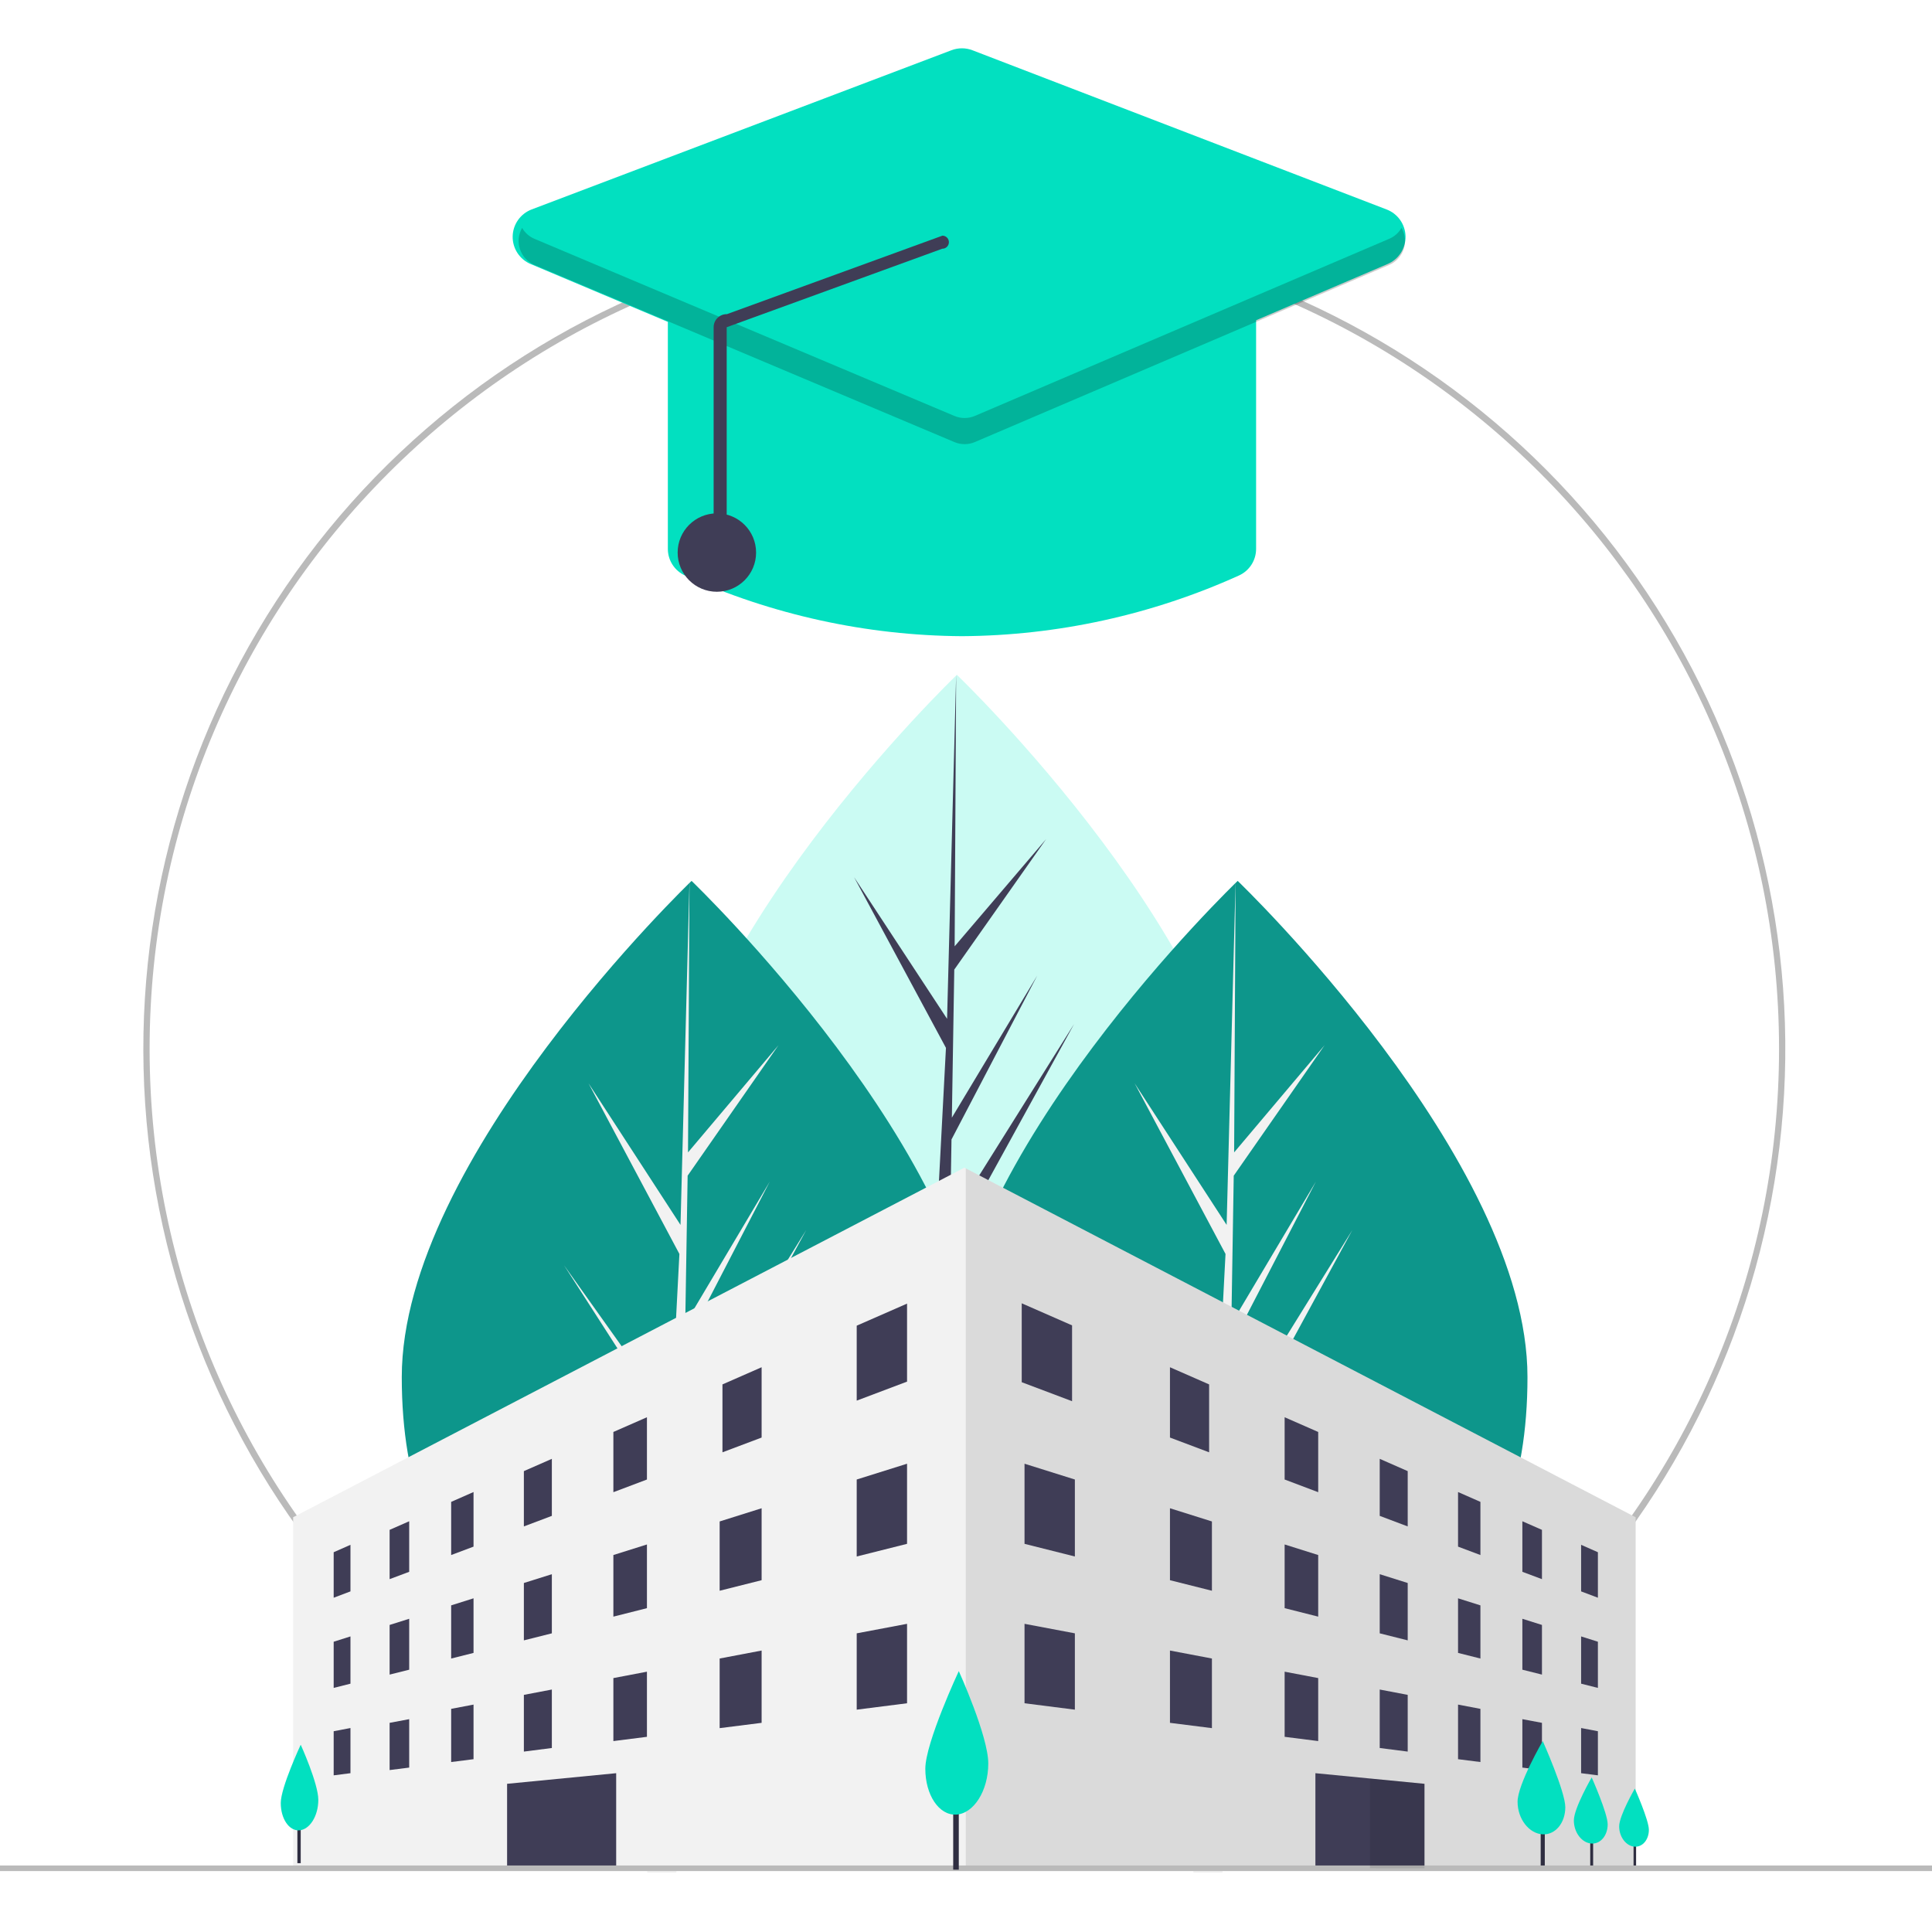 <svg width="160" height="160" viewBox="0 0 160 160" fill="none" xmlns="http://www.w3.org/2000/svg">
<g id="College admissions Illustration 1">
<path id="Vector" d="M103.246 96.979C103.246 115.064 92.501 121.379 79.246 121.379C65.991 121.379 55.246 115.064 55.246 96.979C55.246 78.893 79.246 55.886 79.246 55.886C79.246 55.886 103.246 78.893 103.246 96.979Z" fill="#CBFBF3"/>
<path id="Vector_2" d="M78.402 118.724L78.649 103.561L88.953 84.802L78.688 101.182L78.799 94.365L85.9 80.793L78.829 92.56L79.029 80.298L86.633 69.494L79.06 78.37L79.185 55.886L78.399 85.651L78.464 84.423L70.733 72.647L78.34 86.78L77.62 100.475L77.598 100.111L68.686 87.718L77.571 101.395L77.481 103.108L77.465 103.134L77.472 103.274L75.645 138.019H78.087L78.379 120.073L87.243 106.429L78.402 118.724Z" fill="#3F3D56"/>
<path id="Vector_3" d="M126.499 114.045C126.499 132.131 115.754 138.445 102.499 138.445C89.244 138.445 78.499 132.131 78.499 114.045C78.499 95.96 102.499 72.952 102.499 72.952C102.499 72.952 126.499 95.96 126.499 114.045Z" fill="#0D968B"/>
<path id="Vector_4" d="M101.553 135.79L101.798 120.627L111.993 101.869L101.836 118.249L101.946 111.431L108.973 97.86L101.975 109.627L102.173 97.365L109.697 86.56L102.205 95.437L102.328 72.952L101.551 102.717L101.615 101.49L93.965 89.713L101.492 103.847L100.779 117.541L100.758 117.178L91.939 104.785L100.731 118.462L100.642 120.175L100.626 120.2L100.633 120.341L98.825 155.085H101.241L101.531 137.139L110.301 123.496L101.553 135.79Z" fill="#F2F2F2"/>
<path id="Vector_5" d="M81.272 114.045C81.272 132.131 70.527 138.445 57.273 138.445C44.018 138.445 33.273 132.131 33.273 114.045C33.273 95.96 57.273 72.952 57.273 72.952C57.273 72.952 81.272 95.96 81.272 114.045Z" fill="#0D968B"/>
<path id="Vector_6" d="M56.326 135.79L56.571 120.627L66.766 101.869L56.609 118.249L56.719 111.431L63.746 97.86L56.748 109.627L56.947 97.365L64.47 86.56L56.978 95.437L57.102 72.952L56.324 102.717L56.388 101.49L48.738 89.713L56.265 103.847L55.552 117.541L55.531 117.178L46.712 104.785L55.504 118.462L55.415 120.175L55.399 120.2L55.407 120.341L53.598 155.085H56.014L56.304 137.139L65.075 123.496L56.326 135.79Z" fill="#F2F2F2"/>
<path id="Vector_7" d="M79.862 154.854C64.131 154.854 48.888 149.4 36.728 139.421C24.569 129.442 16.245 115.556 13.177 100.128C10.108 84.7 12.483 68.685 19.898 54.812C27.314 40.94 39.309 30.067 53.842 24.048C68.375 18.028 84.545 17.233 99.598 21.8C114.651 26.366 127.655 36.01 136.394 49.089C145.133 62.168 149.067 77.873 147.525 93.527C145.983 109.182 139.061 123.817 127.938 134.94C121.639 141.273 114.147 146.295 105.895 149.713C97.642 153.131 88.794 154.879 79.862 154.854ZM79.862 19.391C42.657 19.391 12.39 49.659 12.39 86.863C12.39 124.067 42.657 154.335 79.862 154.335C117.066 154.335 147.333 124.067 147.333 86.863C147.333 49.659 117.066 19.391 79.862 19.391Z" fill="#BABABA"/>
<path id="Vector_8" d="M135.457 125.654V154.607H24.276V125.654L79.867 96.7L79.982 96.76L135.457 125.654Z" fill="#F2F2F2"/>
<path id="Vector_9" opacity="0.1" d="M135.457 125.653V154.607H79.982V96.76L135.457 125.653Z" fill="black"/>
<path id="Vector_10" d="M75.118 114.42L70.949 115.994V109.787L75.118 107.96V114.42Z" fill="#3F3D56"/>
<path id="Vector_11" d="M29.024 131.792L27.634 132.317V128.549L29.024 127.935V131.792Z" fill="#3F3D56"/>
<path id="Vector_12" d="M33.888 130.17L32.267 130.778V126.696L33.888 125.984V130.17Z" fill="#3F3D56"/>
<path id="Vector_13" d="M39.216 128.085L37.363 128.782V124.379L39.216 123.563V128.085Z" fill="#3F3D56"/>
<path id="Vector_14" d="M45.702 125.538L43.385 126.412V121.832L45.702 120.815V125.538Z" fill="#3F3D56"/>
<path id="Vector_15" d="M53.577 122.527L50.797 123.577V118.589L53.577 117.37V122.527Z" fill="#3F3D56"/>
<path id="Vector_16" d="M63.074 119.052L59.831 120.274V114.651L63.074 113.229V119.052Z" fill="#3F3D56"/>
<path id="Vector_17" d="M29.024 139.435L27.634 139.785V135.961L29.024 135.521V139.435Z" fill="#3F3D56"/>
<path id="Vector_18" d="M33.888 138.277L32.267 138.683V134.571L33.888 134.06V138.277Z" fill="#3F3D56"/>
<path id="Vector_19" d="M39.216 136.887L37.363 137.353V132.95L39.216 132.365V136.887Z" fill="#3F3D56"/>
<path id="Vector_20" d="M45.702 135.266L43.385 135.848V131.097L45.702 130.368V135.266Z" fill="#3F3D56"/>
<path id="Vector_21" d="M53.577 133.181L50.797 133.883V128.781L53.577 127.906V133.181Z" fill="#3F3D56"/>
<path id="Vector_22" d="M63.074 130.865L59.599 131.739V126L63.074 124.907V130.865Z" fill="#3F3D56"/>
<path id="Vector_23" d="M75.118 127.854L70.949 128.902V122.527L75.118 121.219V127.854Z" fill="#3F3D56"/>
<path id="Vector_24" d="M75.118 141.057L70.949 141.587V135.266L75.118 134.478V141.057Z" fill="#3F3D56"/>
<path id="Vector_25" d="M29.024 146.848L27.634 147.026V143.373L29.024 143.108V146.848Z" fill="#3F3D56"/>
<path id="Vector_26" d="M33.888 146.384L32.267 146.589V142.678L33.888 142.374V146.384Z" fill="#3F3D56"/>
<path id="Vector_27" d="M39.216 145.689L37.363 145.924V141.52L39.216 141.167V145.689Z" fill="#3F3D56"/>
<path id="Vector_28" d="M45.702 144.763L43.385 145.059V140.362L45.702 139.92V144.763Z" fill="#3F3D56"/>
<path id="Vector_29" d="M53.577 143.836L50.797 144.188V138.972L53.577 138.442V143.836Z" fill="#3F3D56"/>
<path id="Vector_30" d="M63.074 142.678L59.599 143.117V137.351L63.074 136.691V142.678Z" fill="#3F3D56"/>
<path id="Vector_31" d="M130.941 131.792L132.331 132.317V128.549L130.941 127.935V131.792Z" fill="#3F3D56"/>
<path id="Vector_32" d="M126.076 130.17L127.698 130.778V126.696L126.076 125.984V130.17Z" fill="#3F3D56"/>
<path id="Vector_33" d="M120.749 128.085L122.602 128.782V124.379L120.749 123.563V128.085Z" fill="#3F3D56"/>
<path id="Vector_34" d="M114.263 125.538L116.58 126.412V121.832L114.263 120.815V125.538Z" fill="#3F3D56"/>
<path id="Vector_35" d="M106.388 122.527L109.168 123.577V118.589L106.388 117.37V122.527Z" fill="#3F3D56"/>
<path id="Vector_36" d="M96.891 119.052L100.134 120.274V114.651L96.891 113.229V119.052Z" fill="#3F3D56"/>
<path id="Vector_37" d="M130.941 139.435L132.331 139.785V135.961L130.941 135.521V139.435Z" fill="#3F3D56"/>
<path id="Vector_38" d="M126.076 138.277L127.698 138.683V134.571L126.076 134.06V138.277Z" fill="#3F3D56"/>
<path id="Vector_39" d="M120.749 136.887L122.602 137.353V132.95L120.749 132.365V136.887Z" fill="#3F3D56"/>
<path id="Vector_40" d="M114.263 135.266L116.58 135.848V131.097L114.263 130.368V135.266Z" fill="#3F3D56"/>
<path id="Vector_41" d="M106.388 133.181L109.168 133.883V128.781L106.388 127.906V133.181Z" fill="#3F3D56"/>
<path id="Vector_42" d="M96.891 130.865L100.366 131.739V126L96.891 124.907V130.865Z" fill="#3F3D56"/>
<path id="Vector_43" d="M84.847 127.854L89.016 128.902V122.527L84.847 121.219V127.854Z" fill="#3F3D56"/>
<path id="Vector_44" d="M84.847 141.057L89.016 141.587V135.266L84.847 134.478V141.057Z" fill="#3F3D56"/>
<path id="Vector_45" d="M130.941 146.848L132.331 147.026V143.373L130.941 143.108V146.848Z" fill="#3F3D56"/>
<path id="Vector_46" d="M126.076 146.384L127.698 146.589V142.678L126.076 142.374V146.384Z" fill="#3F3D56"/>
<path id="Vector_47" d="M120.749 145.689L122.602 145.924V141.52L120.749 141.167V145.689Z" fill="#3F3D56"/>
<path id="Vector_48" d="M114.263 144.763L116.58 145.059V140.362L114.263 139.92V144.763Z" fill="#3F3D56"/>
<path id="Vector_49" d="M106.388 143.836L109.168 144.188V138.972L106.388 138.442V143.836Z" fill="#3F3D56"/>
<path id="Vector_50" d="M96.891 142.678L100.366 143.117V137.351L96.891 136.691V142.678Z" fill="#3F3D56"/>
<path id="Vector_51" d="M88.784 116.041L84.615 114.468V107.934L88.784 109.762V116.041Z" fill="#3F3D56"/>
<path id="Vector_52" d="M127.933 149.451H127.593V154.889H127.933V149.451Z" fill="#2F2E41"/>
<path id="Vector_53" d="M131.937 150.932H131.696V154.785H131.937V150.932Z" fill="#2F2E41"/>
<path id="Vector_54" d="M135.495 151.402H135.284V154.789H135.495V151.402Z" fill="#2F2E41"/>
<path id="Vector_55" d="M117.969 147.728V154.723L113.453 154.716L108.936 154.709V146.848L113.453 147.288L117.969 147.728Z" fill="#3F3D56"/>
<path id="Vector_56" d="M41.995 154.723L51.029 154.709V146.848L41.995 147.727V154.723Z" fill="#3F3D56"/>
<path id="Vector_57" d="M160 154.491H0V154.954H160V154.491Z" fill="#BABABA"/>
<path id="Vector_58" opacity="0.1" d="M117.969 147.727V154.722L113.453 154.715V147.287L117.969 147.727Z" fill="black"/>
<path id="Vector_59" d="M79.403 148.353H78.94V154.838H79.403V148.353Z" fill="#2F2E41"/>
<path id="Vector_60" d="M81.845 146.044C81.845 148.316 80.631 150.213 79.172 150.278C77.753 150.341 76.631 148.641 76.631 146.481C76.631 144.321 79.403 138.393 79.403 138.393C79.403 138.393 81.845 143.771 81.845 146.044Z" fill="#02E0C0"/>
<path id="Vector_61" d="M24.904 150.432H24.628V154.3H24.904V150.432Z" fill="#2F2E41"/>
<path id="Vector_62" d="M26.361 149.054C26.361 150.409 25.636 151.541 24.766 151.58C23.92 151.617 23.251 150.603 23.251 149.315C23.251 148.027 24.904 144.49 24.904 144.49C24.904 144.49 26.361 147.698 26.361 149.054Z" fill="#02E0C0"/>
<path id="Vector_63" d="M129.632 149.666C129.632 150.955 128.82 151.962 127.763 151.912C126.641 151.86 125.679 150.649 125.679 149.212C125.679 147.775 127.763 144.184 127.763 144.184C127.763 144.184 129.632 148.376 129.632 149.666Z" fill="#02E0C0"/>
<path id="Vector_64" d="M79.667 52.686C71.759 52.634 63.95 50.924 56.744 47.667C56.315 47.476 55.951 47.164 55.696 46.77C55.441 46.375 55.306 45.916 55.308 45.446V25.739C55.309 25.093 55.566 24.474 56.023 24.018C56.479 23.561 57.098 23.304 57.744 23.304H101.589C102.235 23.304 102.854 23.561 103.311 24.018C103.767 24.474 104.024 25.093 104.025 25.739V45.446C104.027 45.916 103.892 46.376 103.638 46.77C103.383 47.164 103.019 47.476 102.59 47.667C95.384 50.924 87.575 52.634 79.667 52.686Z" fill="#02E0C0"/>
<path id="Vector_65" d="M79.661 36.721C79.336 36.721 79.014 36.656 78.714 36.53L43.946 21.866C43.497 21.677 43.116 21.358 42.851 20.95C42.585 20.542 42.448 20.064 42.457 19.578C42.466 19.091 42.621 18.619 42.901 18.221C43.181 17.823 43.574 17.518 44.029 17.345L78.798 4.159C79.358 3.946 79.977 3.947 80.536 4.163L114.839 17.349C115.291 17.523 115.682 17.828 115.96 18.225C116.238 18.622 116.391 19.093 116.4 19.577C116.409 20.061 116.273 20.538 116.01 20.945C115.747 21.351 115.368 21.671 114.922 21.861L80.619 36.526C80.316 36.654 79.99 36.721 79.661 36.721Z" fill="#02E0C0"/>
<path id="Vector_66" d="M59.368 49.007C61.162 49.007 62.616 47.554 62.616 45.761C62.616 43.967 61.162 42.514 59.368 42.514C57.574 42.514 56.12 43.967 56.12 45.761C56.12 47.554 57.574 49.007 59.368 49.007Z" fill="#3F3D56"/>
<path id="Vector_67" opacity="0.2" d="M115.041 19.779L80.737 34.444C80.47 34.558 80.182 34.617 79.891 34.618C79.6 34.619 79.312 34.561 79.044 34.448L44.276 19.784C43.839 19.604 43.475 19.284 43.24 18.874C43.087 19.14 42.992 19.435 42.962 19.74C42.931 20.046 42.966 20.354 43.064 20.645C43.162 20.936 43.321 21.202 43.53 21.427C43.739 21.652 43.993 21.829 44.276 21.948L79.044 36.613C79.312 36.726 79.6 36.783 79.891 36.783C80.182 36.782 80.47 36.723 80.737 36.608L115.041 21.944C115.322 21.824 115.575 21.646 115.782 21.421C115.99 21.196 116.147 20.93 116.244 20.64C116.341 20.349 116.375 20.042 116.345 19.738C116.314 19.433 116.219 19.139 116.066 18.874C115.834 19.281 115.473 19.599 115.041 19.779Z" fill="black"/>
<path id="Vector_68" d="M59.641 45.748C59.785 45.748 59.922 45.691 60.024 45.59C60.125 45.488 60.182 45.351 60.182 45.207V27.1L78.035 20.598C78.179 20.6 78.317 20.545 78.42 20.445C78.523 20.345 78.582 20.208 78.584 20.065C78.587 19.921 78.532 19.783 78.432 19.68C78.332 19.577 78.195 19.518 78.051 19.516L60.199 26.017C60.055 26.014 59.912 26.04 59.779 26.094C59.645 26.147 59.524 26.227 59.423 26.329C59.32 26.429 59.239 26.549 59.183 26.682C59.128 26.814 59.099 26.956 59.1 27.1V45.207C59.1 45.351 59.157 45.488 59.258 45.59C59.36 45.691 59.498 45.748 59.641 45.748Z" fill="#3F3D56"/>
<path id="Vector_69" d="M133.141 151.083C133.141 151.996 132.565 152.71 131.817 152.675C131.022 152.638 130.34 151.78 130.34 150.761C130.34 149.743 131.817 147.198 131.817 147.198C131.817 147.198 133.141 150.169 133.141 151.083Z" fill="#02E0C0"/>
<path id="Vector_70" d="M136.553 151.535C136.553 152.338 136.047 152.965 135.389 152.934C134.691 152.902 134.092 152.148 134.092 151.253C134.092 150.358 135.389 148.121 135.389 148.121C135.389 148.121 136.553 150.732 136.553 151.535Z" fill="#02E0C0"/>
</g>
</svg>
